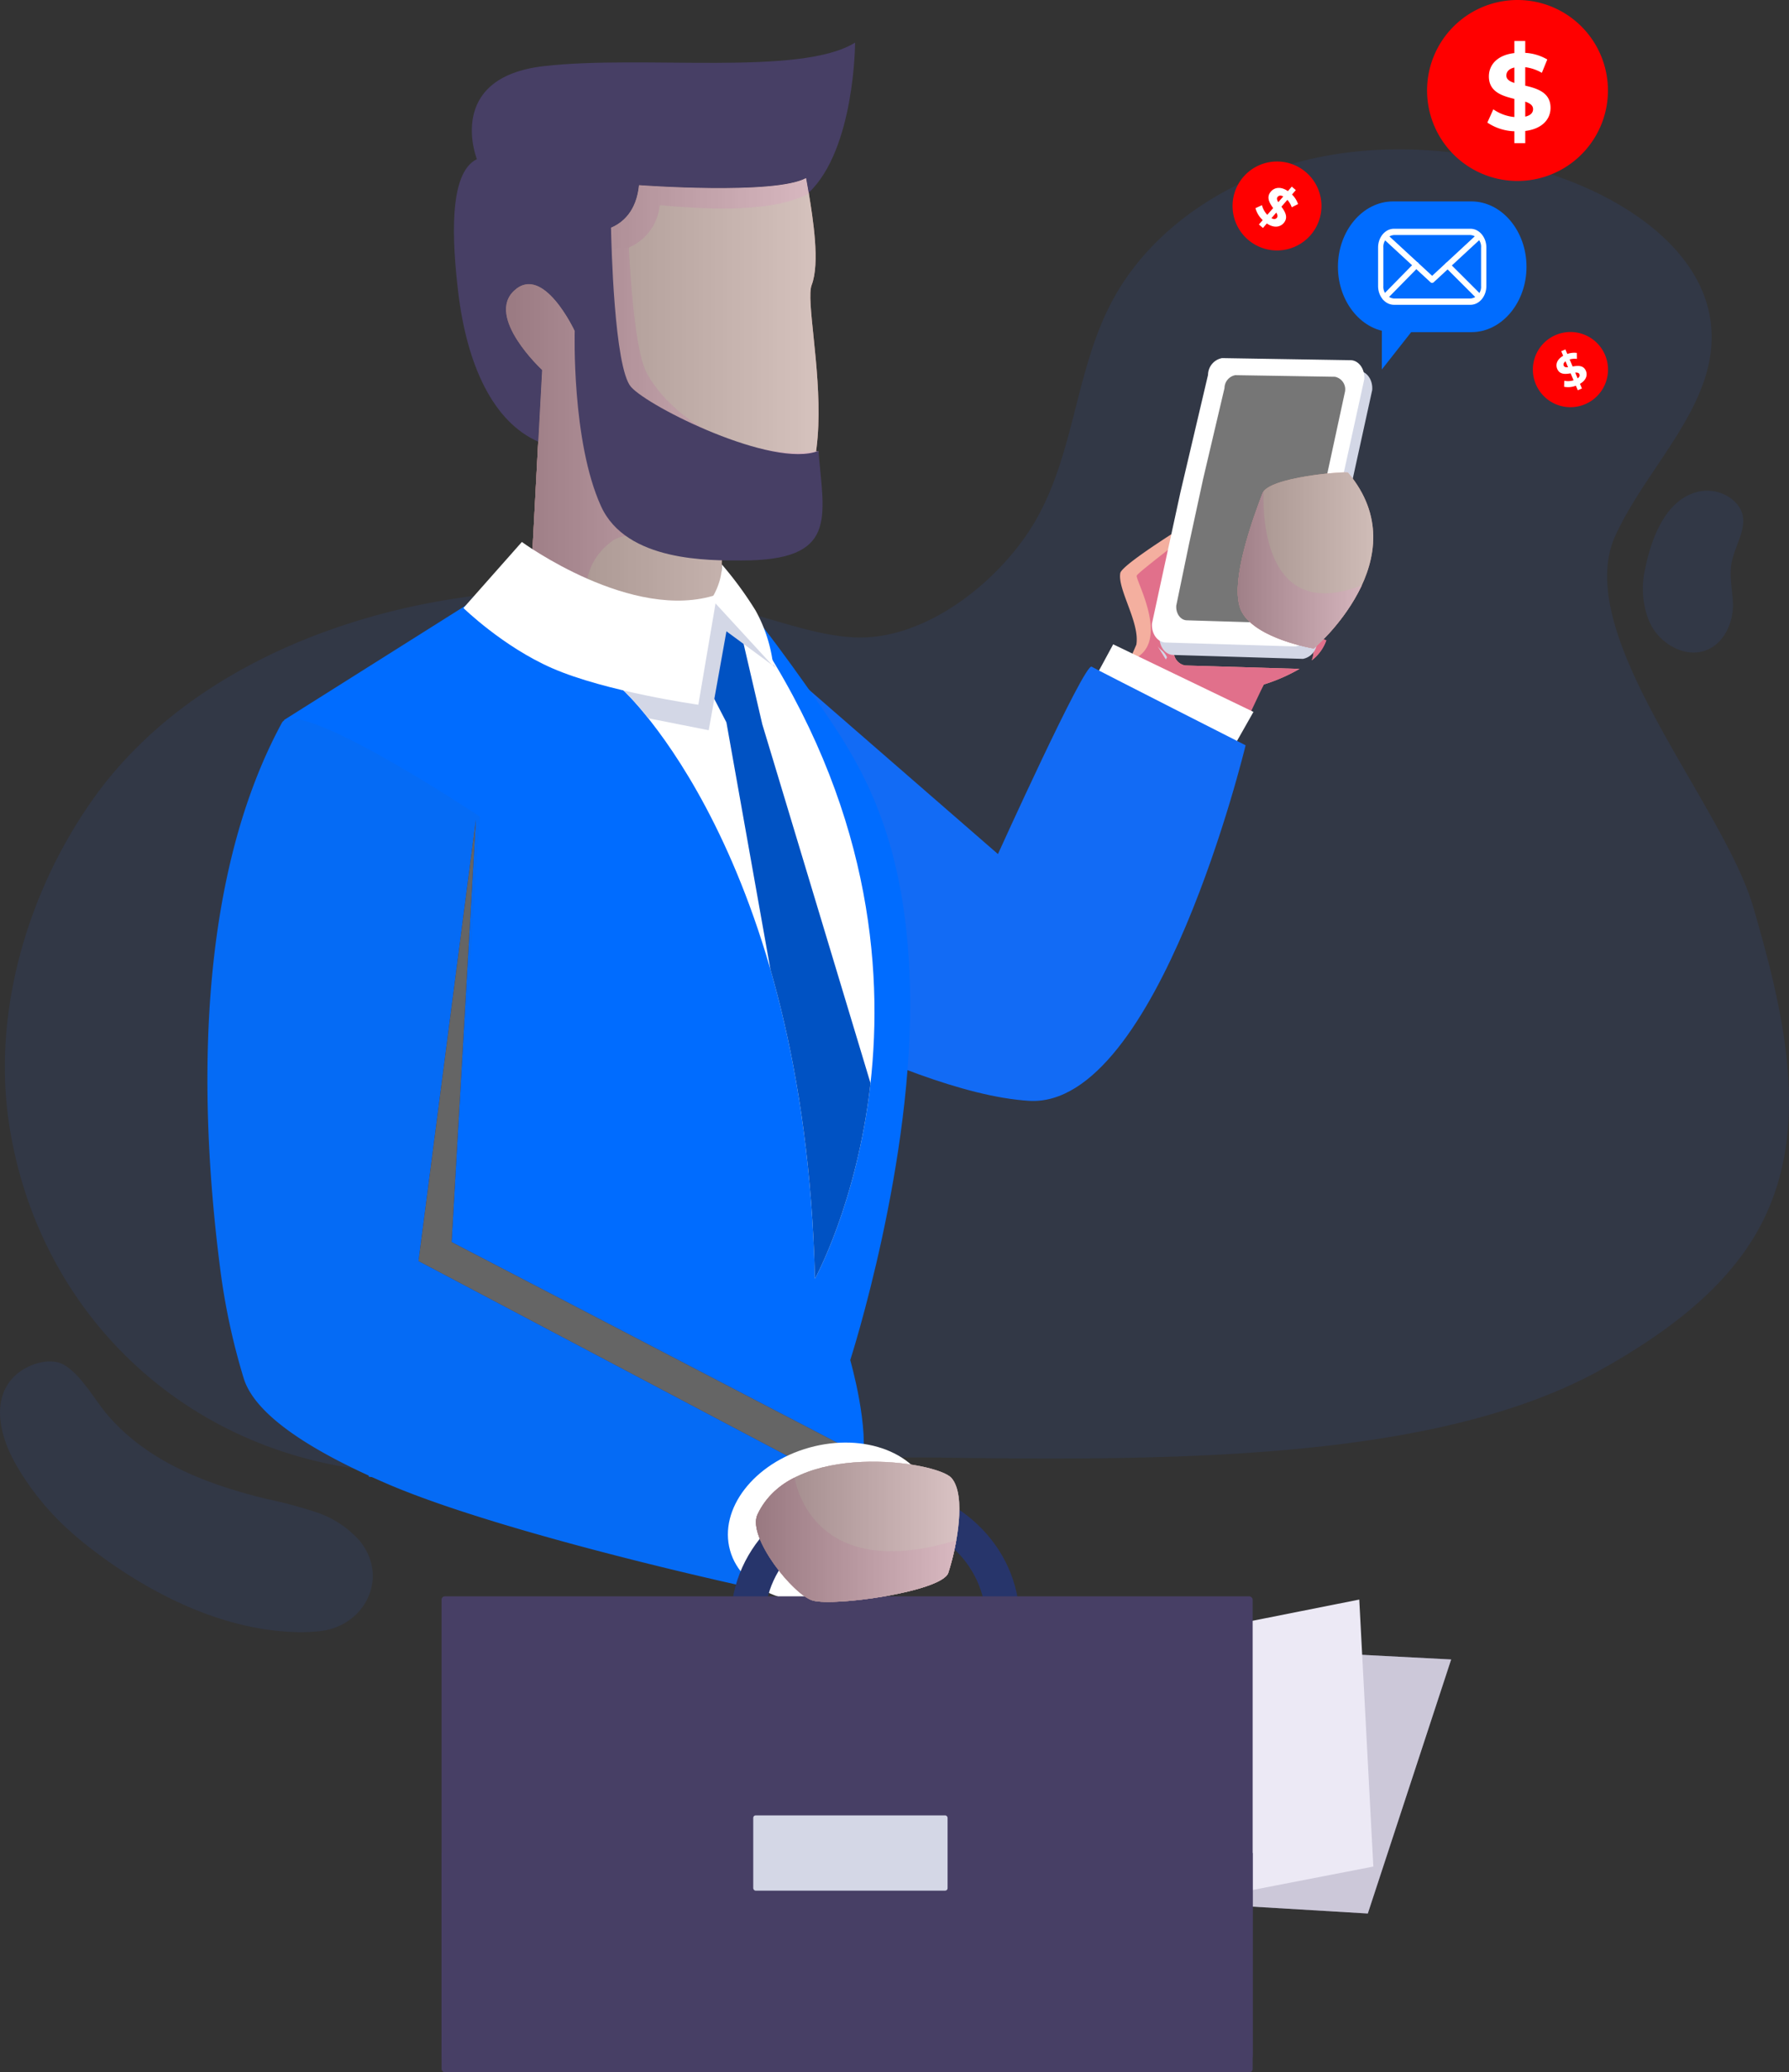 <svg xmlns="http://www.w3.org/2000/svg" xmlns:xlink="http://www.w3.org/1999/xlink" width="390.388" height="451.978" viewBox="0 0 390.388 451.978">
  <rect x="0" y="0" width="390.388" height="451.978" fill="#333333" stroke="none"/>
  <defs>
    <linearGradient id="linear-gradient" y1="0.5" x2="1" y2="0.5" gradientUnits="objectBoundingBox">
      <stop offset="0" stop-color="gray"/>
      <stop offset="1" stop-color="#d6d6d6"/>
    </linearGradient>
    <linearGradient id="linear-gradient-2" x1="0" y1="0.5" x2="1.032" y2="0.5" xlink:href="#linear-gradient"/>
    <linearGradient id="linear-gradient-4" x1="-0.385" y1="0.5" x2="1.001" y2="0.5" xlink:href="#linear-gradient"/>
    <linearGradient id="linear-gradient-5" y1="0.5" x2="1" y2="0.5" gradientUnits="objectBoundingBox">
      <stop offset="0" stop-color="#787878"/>
      <stop offset="1" stop-color="#d6d6d6"/>
    </linearGradient>
    <linearGradient id="linear-gradient-7" x1="0" y1="0.5" x2="1.015" y2="0.5" xlink:href="#linear-gradient-5"/>
    <clipPath id="clip-path">
      <path id="Path_452163" data-name="Path 452163" d="M382.408,72.8s39.793,35.988,41.977,128.486c0,0,36.631-66.014-13.1-141l-8.345-7.06-7.859,3.522Z" transform="translate(-382.408 -53.227)" fill="#0052c3"/>
    </clipPath>
    <linearGradient id="linear-gradient-9" x1="0" y1="0.5" x2="1" y2="0.5" xlink:href="#linear-gradient"/>
    <linearGradient id="linear-gradient-10" x1="0" y1="0.5" x2="1.093" y2="0.5" xlink:href="#linear-gradient"/>
  </defs>
  <g id="Group_95757" data-name="Group 95757" transform="translate(-262 -2688.698)">
    <g id="Group_95752" data-name="Group 95752" transform="translate(262 2697.993)">
      <g id="Group_95712" data-name="Group 95712" transform="translate(0 23.278)" opacity="0.16">
        <path id="Path_452125" data-name="Path 452125" d="M708.065,118.662c6.94-15.17,21.853-28.171,20.965-44.7C728.11,57,710.626,45.2,693.653,39.757c-17.208-5.513-36.067-7.237-53.64-2.848S606.36,52.23,598.187,67.619c-7.933,14.94-8.126,32.822-16.523,47.537-7.269,12.756-23.27,25.971-38.8,25.736-9.484-.141-20.27-4.86-29.65-6.647a192.64,192.64,0,0,0-31.515-3.637c-38.1-.841-82.7,13.1-105.687,45.316-13.89,19.481-21.7,44.83-18.791,68.768.084.705.188,1.406.287,2.1,5.8,38.653,34.374,68.293,72.923,74.95,17.594,3.036,35.6,2.221,53.442,1.39,25.271-1.181,50.887-3.7,76.178-3.376,52.3.716,109.716.653,145.417-19.476,14.015-7.9,27.518-17.877,34.609-31.792,10.78-21.122,4.645-46.157-1.928-68.784S698.215,140.2,708.065,118.662Z" transform="translate(-355.556 -34.425)" fill="#2c50ab"/>
        <path id="Path_452126" data-name="Path 452126" d="M436.014,125.713a13.279,13.279,0,0,0-1.16-1.625,21.732,21.732,0,0,0-9.338-6.15,100.064,100.064,0,0,0-10.932-2.932c-12.944-3.161-25.955-8.042-34.792-18.42-2.749-3.24-5.617-8.554-9.312-10.765-3.162-1.9-8.1-.146-10.6,2.127-5.571,5.048-3.47,13.158-.366,18.89a58.719,58.719,0,0,0,12.411,15.41q1.772,1.583,3.642,3.046c12.933,10.143,29.467,18.587,46.215,18.77a38.871,38.871,0,0,0,4.614-.24C435.508,142.712,440.67,133.374,436.014,125.713Z" transform="translate(-356.41 179.346)" fill="#2c50ab"/>
        <path id="Path_452127" data-name="Path 452127" d="M435.362,49.439c-5.988,2.571-8.643,10.31-9.84,16.157a19.305,19.305,0,0,0,.565,10.812,11.712,11.712,0,0,0,7.671,7.253C440.74,85.453,445.04,79,444.638,72.8c-.193-3.062-.888-6.187-.11-9.16,1.191-4.63,4.766-9.181-.125-13.163a8.876,8.876,0,0,0-8.528-1.233Z" transform="translate(-66.503 25.785)" fill="#2c50ab"/>
      </g>
      <g id="Group_95713" data-name="Group 95713" transform="translate(235.832 349.463)">
        <path id="Path_452128" data-name="Path 452128" d="M421.157,96.846l61.217,3.179-18.187,55.409L401.541,151.7Z" transform="translate(-401.541 -96.846)" fill="#80769f"/>
        <path id="Path_452129" data-name="Path 452129" d="M421.157,96.846l61.217,3.179-18.187,55.409L401.541,151.7Z" transform="translate(-401.541 -96.846)" fill="#fff" opacity="0.6" style="mix-blend-mode: overlay;isolation: isolate"/>
      </g>
      <path id="Path_452130" data-name="Path 452130" d="M401.641,106.926,461.9,94.954l3.072,58.232-61.8,11.982Z" transform="translate(-165.288 244.624)" fill="#ece9f5"/>
      <path id="Path_452131" data-name="Path 452131" d="M410.2,49.651l.261-.988c-.549.5-.857.789-.857.789Z" transform="translate(-131.634 49.018)" fill="none"/>
      <path id="Path_452132" data-name="Path 452132" d="M374.206,58.843l-.909-.523s-.277.847-.737,2.419c.157-.256.308-.512.46-.779Z" transform="translate(-288.17 89.825)" fill="#f4f6f8"/>
      <g id="Group_95716" data-name="Group 95716" transform="translate(242.793 104.375)">
        <g id="Group_95714" data-name="Group 95714" transform="translate(0 0)">
          <path id="Path_452133" data-name="Path 452133" d="M418.722,81.418a3,3,0,0,1-2.493-2.754,3.555,3.555,0,0,1-1.505-3.365l1.975-9.124.214-1.009,3.3-15.222S404.9,59.329,404.545,61.263c-.643,3.538,4.311,10.817,3.5,15.619l-5.168,11.893,24.283,12.547,8.7-15.755a38.442,38.442,0,0,0,7.8-3.407Z" transform="translate(-402.873 -49.944)" fill="#f4af9f"/>
          <path id="Path_452134" data-name="Path 452134" d="M411.54,58.415a4,4,0,0,1-.355,1.369,9.286,9.286,0,0,0,3.193-4.379l-2.043-.606Z" transform="translate(-367.75 -29.429)" fill="#e9989c"/>
        </g>
        <g id="Group_95715" data-name="Group 95715" transform="translate(3.585 2.655)">
          <path id="Path_452135" data-name="Path 452135" d="M415.823,79.271a3,3,0,0,1-2.493-2.754,3.555,3.555,0,0,1-1.505-3.365l1.975-9.124.214-1.009,2.728-12.567S405.362,59.1,405.226,59.68c-.272,1.087,8.063,15.478-1.615,18.577l-.052.12,24.78,14.778,4.614-9.735a38.441,38.441,0,0,0,7.8-3.407Z" transform="translate(-403.559 -50.452)" fill="#e1708b"/>
          <path id="Path_452136" data-name="Path 452136" d="M411.54,58.415a4,4,0,0,1-.355,1.369,9.286,9.286,0,0,0,3.193-4.379l-2.043-.606Z" transform="translate(-371.335 -32.084)" fill="#e1708b"/>
        </g>
      </g>
      <path id="Path_452137" data-name="Path 452137" d="M402.238,61.437l3.439-6.353,30.608,14.738-4.4,7.767Z" transform="translate(-162.762 76.151)" fill="#fff"/>
      <path id="Path_452138" data-name="Path 452138" d="M389.311,52.742l66.71,57.983s18.9-41.757,20.442-40.869S510.063,87,510.063,87s-19.037,79.24-47.244,77.547-78.446-32.6-78.446-32.6Z" transform="translate(-238.253 66.254)" fill="#126bf5"/>
      <path id="Path_452139" data-name="Path 452139" d="M386.742,249.724s89.984,11.773,107.563-2.284c1.886-8-2.493-23.139-2.493-23.139s14.062-43.482,13.033-81.623c-.909-33.971-11.408-49.486-21.085-63.271-4.259-6.067-17.882-25.365-22.679-27.424L411.94,57.173,368.275,84.68l25.313,36.913Z" transform="translate(-306.276 63.051)" fill="#006cff"/>
      <g id="Group_95717" data-name="Group 95717" transform="translate(45.262 147.46)">
        <path id="Path_452140" data-name="Path 452140" d="M495.454,212.171c-23.787-12.886-77.1-39.84-77.1-39.84l6.166-92.785s-40.069-26.708-43.241-20.39c-17.391,32.174-18.8,77.009-13.45,118.761a143.936,143.936,0,0,0,5.163,24.137c2.519,8.168,15.123,16.053,31.473,23.076,27.978,12.008,92.174,25.82,95.685,25.825.193-.862.418-1.97.7-3.256,1.928-9.218,5.753-27.544,5.837-28.866C506.715,218.441,502.305,215.886,495.454,212.171Z" transform="translate(-365.072 -58.189)" fill="#056bf5"/>
      </g>
      <g id="Group_95726" data-name="Group 95726" transform="translate(99.054 0)">
        <g id="Group_95724" data-name="Group 95724" transform="translate(11.344 29.524)">
          <g id="Group_95720" data-name="Group 95720">
            <path id="Path_452141" data-name="Path 452141" d="M444.257,58.963c1.845-4.792.282-14.443-.643-20.124-.319-1.96-.575-3.219-.575-3.219-6.866,3.757-36.474,1.547-36.474,1.547-1.051,10.425-10.086,10.117-10.086,10.117l.042,21.54c-1,1.056-3.972.131-3.972.131s-6.819-14.684-13.194-8.821,6.072,17.38,6.072,17.38l-.836,15.52-1.359,25.5c6.406,21.843,40.367,15.624,41.172,7.211.1-1.05.428-13.869.428-13.869C457.086,116.726,441.765,65.4,444.257,58.963Z" transform="translate(-377.537 -35.62)" fill="#f4af9f"/>
            <g id="Group_95719" data-name="Group 95719">
              <g id="Group_95718" data-name="Group 95718">
                <path id="Path_452142" data-name="Path 452142" d="M440.3,108.355c-59.613,5.158-35.936-57.565-35.936-57.565a11.187,11.187,0,0,0,6.736-9.249c16.821,1.6,26.781.517,32.534-2.534,0-.052-.591-3.386-.591-3.386-6.866,3.757-36.474,1.547-36.474,1.547-1.051,10.425-10.086,10.117-10.086,10.117l.042,21.54c-1,1.056-3.972.131-3.972.131s-6.819-14.684-13.194-8.821,6.072,17.38,6.072,17.38l-.836,15.52-1.359,25.5c2.1,7.175,7.185,11.308,13.074,13.346-3.031-7.478-.308-13.811,4.635-17.223,3.742-2.581,16.91-.831,23.829-.324.042-1.463.063-2.456.063-2.456C432.233,112.984,437.109,111.453,440.3,108.355Z" transform="translate(-377.537 -35.62)" fill="#e1708b"/>
              </g>
              <path id="Path_452143" data-name="Path 452143" d="M430.393,82.94c-23.353,1.981-34.651-11.564-37.561-17.234s-3.815-27.183-3.815-27.183l-5.351.089s-1.693,10.07-2.5,13.221l.011,4.17c1.181,5.017,6.427,23.045,6.652,23.63.3.726,41.334,9.139,41.334,9.139Z" transform="translate(-362.193 -23.353)" fill="#e1708b"/>
            </g>
          </g>
          <g id="Group_95723" data-name="Group 95723" opacity="0.72" style="mix-blend-mode: overlay;isolation: isolate">
            <path id="Path_452144" data-name="Path 452144" d="M444.257,58.963c1.845-4.792.282-14.443-.643-20.124-.319-1.96-.575-3.219-.575-3.219-6.866,3.757-36.474,1.547-36.474,1.547-1.051,10.425-10.086,10.117-10.086,10.117l.042,21.54c-1,1.056-3.972.131-3.972.131s-6.819-14.684-13.194-8.821,6.072,17.38,6.072,17.38l-.836,15.52-1.359,25.5c6.406,21.843,40.367,15.624,41.172,7.211.1-1.05.428-13.869.428-13.869C457.086,116.726,441.765,65.4,444.257,58.963Z" transform="translate(-377.537 -35.62)" fill="url(#linear-gradient)"/>
            <g id="Group_95722" data-name="Group 95722">
              <g id="Group_95721" data-name="Group 95721">
                <path id="Path_452145" data-name="Path 452145" d="M440.3,108.355c-59.613,5.158-35.936-57.565-35.936-57.565a11.187,11.187,0,0,0,6.736-9.249c16.821,1.6,26.781.517,32.534-2.534,0-.052-.591-3.386-.591-3.386-6.866,3.757-36.474,1.547-36.474,1.547-1.051,10.425-10.086,10.117-10.086,10.117l.042,21.54c-1,1.056-3.972.131-3.972.131s-6.819-14.684-13.194-8.821,6.072,17.38,6.072,17.38l-.836,15.52-1.359,25.5c2.1,7.175,7.185,11.308,13.074,13.346-3.031-7.478-.308-13.811,4.635-17.223,3.742-2.581,16.91-.831,23.829-.324.042-1.463.063-2.456.063-2.456C432.233,112.984,437.109,111.453,440.3,108.355Z" transform="translate(-377.537 -35.62)" fill="url(#linear-gradient-2)"/>
                <path id="Path_452146" data-name="Path 452146" d="M440.3,108.355c-59.613,5.158-35.936-57.565-35.936-57.565a11.187,11.187,0,0,0,6.736-9.249c16.821,1.6,26.781.517,32.534-2.534,0-.052-.591-3.386-.591-3.386-6.866,3.757-36.474,1.547-36.474,1.547-1.051,10.425-10.086,10.117-10.086,10.117l.042,21.54c-1,1.056-3.972.131-3.972.131s-6.819-14.684-13.194-8.821,6.072,17.38,6.072,17.38l-.836,15.52-1.359,25.5c2.1,7.175,7.185,11.308,13.074,13.346-3.031-7.478-.308-13.811,4.635-17.223,3.742-2.581,16.91-.831,23.829-.324.042-1.463.063-2.456.063-2.456C432.233,112.984,437.109,111.453,440.3,108.355Z" transform="translate(-377.537 -35.62)" fill="url(#linear-gradient-2)"/>
              </g>
              <path id="Path_452147" data-name="Path 452147" d="M430.393,82.94c-23.353,1.981-34.651-11.564-37.561-17.234s-3.815-27.183-3.815-27.183l-5.351.089s-1.693,10.07-2.5,13.221l.011,4.17c1.181,5.017,6.427,23.045,6.652,23.63.3.726,41.334,9.139,41.334,9.139Z" transform="translate(-362.193 -23.353)" fill="url(#linear-gradient-4)"/>
            </g>
          </g>
        </g>
        <g id="Group_95725" data-name="Group 95725">
          <path id="Path_452148" data-name="Path 452148" d="M414,105.051c-3.674-4.228-4.3-31.683-4.358-34.74,2.571-1.092,5.518-3.579,6.093-9.27,0,0,29.608,2.21,36.474-1.547,0,0,.256,1.259.575,3.219,10.08-9.516,10.122-32.743,10.122-32.743C450.938,37.4,416.637,32.6,394.977,35.1s-14.605,20.286-14.605,20.286c-6.318,3.073-5.325,18.31-4.092,28.856,1.9,16.116,7.656,28.437,17.453,32.749l.031-.084.836-15.52s-12.453-11.528-6.072-17.38,13.194,8.821,13.194,8.821h0s-.705,24.1,5.738,38.251c5.518,12.149,23.708,11.841,30.69,11.841,21.022,0,17.992-9.171,16.758-23.907C444.949,122.917,417.839,109.446,414,105.051Zm-8.351-33.893Z" transform="translate(-375.366 -29.97)" fill="#473f65"/>
        </g>
      </g>
      <g id="Group_95729" data-name="Group 95729" transform="translate(91.334 169.498)" style="mix-blend-mode: soft-light;isolation: isolate">
        <g id="Group_95727" data-name="Group 95727">
          <path id="Path_452149" data-name="Path 452149" d="M386.4,62.406l-5.3,92.105,85.671,44.57-10.829,2.893L373.889,158.65Z" transform="translate(-373.889 -62.406)" fill="#27356b"/>
        </g>
        <g id="Group_95728" data-name="Group 95728">
          <path id="Path_452150" data-name="Path 452150" d="M386.4,62.406l-5.3,92.105,85.671,44.57-10.829,2.893L373.889,158.65Z" transform="translate(-373.889 -62.406)" fill="#656565"/>
        </g>
      </g>
      <path id="Path_452151" data-name="Path 452151" d="M430.995,99.751c2.5,9.025-5.246,19.058-17.323,22.412s-23.891-1.238-26.394-10.258S392.514,92.853,404.59,89.5,428.481,90.737,430.995,99.751Z" transform="translate(-227.973 216.933)" fill="#fff"/>
      <g id="Group_95730" data-name="Group 95730" transform="translate(159.492 314.448)">
        <path id="Path_452152" data-name="Path 452152" d="M418.427,149.445c-17.365,0-31.494-13.3-31.494-29.66,0-16.34,14.13-29.639,31.494-29.639s31.5,13.3,31.5,29.639C449.931,136.14,435.8,149.445,418.427,149.445Zm0-51.89c-13.278,0-24.085,9.97-24.085,22.229s10.806,22.25,24.085,22.25,24.1-9.981,24.1-22.25S431.715,97.555,418.427,97.555Z" transform="translate(-386.932 -90.145)" fill="#27356b"/>
      </g>
      <rect id="Rectangle_75715" data-name="Rectangle 75715" width="176.995" height="103.812" rx="0.732" transform="translate(96.355 338.869)" fill="#473f65"/>
      <path id="Path_452153" data-name="Path 452153" d="M374.85,105.533v43.994a3.841,3.841,0,0,0,3.825,3.83H548.015a3.836,3.836,0,0,0,3.83-3.83V105.533Z" transform="translate(-278.493 289.326)" fill="#473f65"/>
      <rect id="Rectangle_75716" data-name="Rectangle 75716" width="42.407" height="16.417" rx="0.523" transform="translate(164.369 386.649)" fill="#d4d7e6"/>
      <g id="Group_95737" data-name="Group 95737" transform="translate(164.966 309.503)">
        <g id="Group_95733" data-name="Group 95733">
          <g id="Group_95731" data-name="Group 95731">
            <path id="Path_452154" data-name="Path 452154" d="M388.312,100.728c-2.289,4.949,7.859,17.521,12.045,18.755,4.672,1.369,28.26-1.965,29.587-6.056,1.9-5.806,3.961-16.863.711-20.657C427.5,89.09,395.81,84.413,388.312,100.728Z" transform="translate(-387.98 -89.199)" fill="#e9989c"/>
          </g>
          <g id="Group_95732" data-name="Group 95732" transform="translate(0 3.481)">
            <path id="Path_452155" data-name="Path 452155" d="M396.416,89.865a17.066,17.066,0,0,0-8.1,8.047c-2.289,4.949,7.859,17.521,12.045,18.755,4.672,1.369,28.26-1.965,29.587-6.056a54.441,54.441,0,0,0,1.745-7.1C400.628,113.051,396.651,91.292,396.416,89.865Z" transform="translate(-387.98 -89.865)" fill="#e1708b"/>
          </g>
        </g>
        <g id="Group_95736" data-name="Group 95736" opacity="0.72" style="mix-blend-mode: overlay;isolation: isolate">
          <g id="Group_95734" data-name="Group 95734">
            <path id="Path_452156" data-name="Path 452156" d="M388.312,100.728c-2.289,4.949,7.859,17.521,12.045,18.755,4.672,1.369,28.26-1.965,29.587-6.056,1.9-5.806,3.961-16.863.711-20.657C427.5,89.09,395.81,84.413,388.312,100.728Z" transform="translate(-387.98 -89.199)" fill="url(#linear-gradient-5)"/>
            <path id="Path_452157" data-name="Path 452157" d="M388.312,100.728c-2.289,4.949,7.859,17.521,12.045,18.755,4.672,1.369,28.26-1.965,29.587-6.056,1.9-5.806,3.961-16.863.711-20.657C427.5,89.09,395.81,84.413,388.312,100.728Z" transform="translate(-387.98 -89.199)" fill="url(#linear-gradient-5)"/>
          </g>
          <g id="Group_95735" data-name="Group 95735" transform="translate(0 3.481)">
            <path id="Path_452158" data-name="Path 452158" d="M396.416,89.865a17.066,17.066,0,0,0-8.1,8.047c-2.289,4.949,7.859,17.521,12.045,18.755,4.672,1.369,28.26-1.965,29.587-6.056a54.441,54.441,0,0,0,1.745-7.1C400.628,113.051,396.651,91.292,396.416,89.865Z" transform="translate(-387.98 -89.865)" fill="url(#linear-gradient-7)"/>
            <path id="Path_452159" data-name="Path 452159" d="M396.416,89.865a17.066,17.066,0,0,0-8.1,8.047c-2.289,4.949,7.859,17.521,12.045,18.755,4.672,1.369,28.26-1.965,29.587-6.056a54.441,54.441,0,0,0,1.745-7.1C400.628,113.051,396.651,91.292,396.416,89.865Z" transform="translate(-387.98 -89.865)" fill="url(#linear-gradient-7)"/>
          </g>
        </g>
      </g>
      <g id="Group_95740" data-name="Group 95740" transform="translate(135.852 121.531)">
        <path id="Path_452160" data-name="Path 452160" d="M382.408,72.8s39.793,35.988,41.977,128.486c0,0,36.631-66.014-13.1-141l-8.345-7.06-7.859,3.522Z" transform="translate(-382.408 -53.227)" fill="#fff"/>
        <g id="Group_95739" data-name="Group 95739" clip-path="url(#clip-path)">
          <g id="Group_95738" data-name="Group 95738" transform="translate(16.77 5.861)">
            <path id="Path_452161" data-name="Path 452161" d="M391.118,54.349l3.878,2.6,4.348,18.7-2.98.944-.663.209-4.184-1.571-5.9-11.411Z" transform="translate(-385.617 -54.349)" fill="#0052c3"/>
            <path id="Path_452162" data-name="Path 452162" d="M416.961,145.726l1.615-7.368L397.151,67.321l-2.561-8.471-2.937-.073-.084-.413-.58.4-.653-.016.078.413-3.674-.841,9.615,53.959s5.121,52.438,9.657,70.89A61.9,61.9,0,0,0,416.961,145.726Z" transform="translate(-380.864 -37.555)" fill="#0052c3"/>
          </g>
        </g>
      </g>
      <path id="Path_452164" data-name="Path 452164" d="M402.911,53.227l-7.859,3.522L382.416,72.755l.12.193a60.872,60.872,0,0,1,5.45,6.109l13.189,2.613,3.867-21.576,10.827,7.979L406.893,56.6Z" transform="translate(-246.522 68.304)" fill="#d3d7e6"/>
      <path id="Path_452165" data-name="Path 452165" d="M388.518,50.812s24.168,17.668,42.588,11.475l-4.081,24.022s-20.165-2.822-31.944-7.985c-10.7-4.687-19.319-13.106-19.319-13.106Z" transform="translate(-274.639 58.099)" fill="#fff"/>
      <path id="Path_452166" data-name="Path 452166" d="M386.119,59.287l13.5,14.689A32.327,32.327,0,0,0,395.745,61.8a79.3,79.3,0,0,0-7.368-10.054,12,12,0,0,1-.575,3.919A15.629,15.629,0,0,1,386.119,59.287Z" transform="translate(-230.875 62.05)" fill="#fff"/>
      <g id="Group_95741" data-name="Group 95741" transform="translate(291.959 34.636)">
        <path id="Path_452167" data-name="Path 452167" d="M421.508,53.485h17.1c6.61,0,12.022-6.413,12.022-14.256h0c0-7.842-5.412-14.256-12.022-14.256h-17.1c-6.612,0-12.024,6.413-12.024,14.256h0C409.484,47.071,414.9,53.485,421.508,53.485Z" transform="translate(-409.484 -24.973)" fill="#006cff"/>
        <path id="Path_452168" data-name="Path 452168" d="M414.763,31.825l-.007,21.887,8.913-11.329S414.482,31.825,414.763,31.825Z" transform="translate(-405.178 -17.058)" fill="#006cff"/>
      </g>
      <g id="Group_95747" data-name="Group 95747" transform="translate(300.72 40.599)">
        <g id="Group_95743" data-name="Group 95743" transform="translate(0 0)">
          <g id="Group_95742" data-name="Group 95742">
            <path id="Path_452169" data-name="Path 452169" d="M434.473,44.323h-16.71c-1.908,0-3.457-1.84-3.457-4.1V31.843c0-2.263,1.55-4.1,3.457-4.1h16.71c1.908,0,3.459,1.84,3.459,4.1V40.22C437.932,42.483,436.381,44.323,434.473,44.323Zm-16.71-15.215a2.551,2.551,0,0,0-2.306,2.735V40.22a2.551,2.551,0,0,0,2.306,2.735h16.71a2.551,2.551,0,0,0,2.306-2.735V31.843a2.551,2.551,0,0,0-2.306-2.735Z" transform="translate(-414.306 -27.74)" fill="#fff"/>
          </g>
        </g>
        <g id="Group_95744" data-name="Group 95744" transform="translate(1.21 1.002)">
          <path id="Path_452170" data-name="Path 452170" d="M425.552,39.013a.521.521,0,0,1-.352-.144l-10-9.224a.772.772,0,0,1-.1-.961.517.517,0,0,1,.807-.119l9.651,8.9L435.4,28.35a.518.518,0,0,1,.809.116.777.777,0,0,1-.1.961l-10.205,9.439A.518.518,0,0,1,425.552,39.013Z" transform="translate(-414.972 -28.205)" fill="#fff"/>
        </g>
        <g id="Group_95745" data-name="Group 95745" transform="translate(0.89 7.238)">
          <path id="Path_452171" data-name="Path 452171" d="M415.372,39.463a.545.545,0,0,1-.438-.239.78.78,0,0,1,.062-.965l6.873-7a.52.52,0,0,1,.816.073.78.78,0,0,1-.064.965l-6.873,7A.532.532,0,0,1,415.372,39.463Z" transform="translate(-414.796 -31.099)" fill="#fff"/>
        </g>
        <g id="Group_95746" data-name="Group 95746" transform="translate(14.62 7.318)">
          <path id="Path_452172" data-name="Path 452172" d="M429.728,39.291a.517.517,0,0,1-.371-.162l-6.8-6.786a.774.774,0,0,1-.071-.963.515.515,0,0,1,.812-.082l6.8,6.786a.774.774,0,0,1,.071.963A.548.548,0,0,1,429.728,39.291Z" transform="translate(-422.353 -31.136)" fill="#fff"/>
        </g>
      </g>
      <g id="Group_95748" data-name="Group 95748" transform="translate(251.372 68.805)">
        <path id="Path_452173" data-name="Path 452173" d="M419.538,43.585l28.855.455c1.745.131,3.031,2.017,2.858,4.175L439.185,103.2a3.74,3.74,0,0,1-3.052,3.647l-28.432-.857c-1.735-.136-3.02-2.012-2.858-4.17l11.643-54.581A3.756,3.756,0,0,1,419.538,43.585Z" transform="translate(-403.186 -41.244)" fill="#d3d7e6"/>
        <path id="Path_452174" data-name="Path 452174" d="M448,43.6l-28.181-.46a3.744,3.744,0,0,0-3.062,3.647l-6.03,25.642L407,89.582l-.246,1.134-2.221,10.279c-.178,2.163,1.108,4.039,2.853,4.175l28.427.862a3.768,3.768,0,0,0,3.062-3.647l.428-2,11.543-52.621C451.018,45.609,449.743,43.733,448,43.6Z" transform="translate(-404.515 -43.137)" fill="#fff"/>
        <path id="Path_452175" data-name="Path 452175" d="M440.16,44.2l-21.738-.35a2.884,2.884,0,0,0-2.357,2.811l-4.656,19.784L408.54,79.682l-.193.873-2.806,13.539c-.131,1.662.857,3.12,2.205,3.219l21.932.664a2.893,2.893,0,0,0,2.362-2.811l.334-1.536,9.991-46.21A2.789,2.789,0,0,0,440.16,44.2Z" transform="translate(-400.231 -40.124)" fill="#767676"/>
        <path id="Path_452176" data-name="Path 452176" d="M404.755,55.167l1.782,2.874.251-.491a4.68,4.68,0,0,0-1.024-1.4A5.3,5.3,0,0,1,404.755,55.167Z" transform="translate(-403.5 7.696)" fill="#d3d7e6"/>
      </g>
      <g id="Group_95751" data-name="Group 95751" transform="translate(270.096 93.726)">
        <g id="Group_95749" data-name="Group 95749">
          <path id="Path_452177" data-name="Path 452177" d="M432.162,47.963c-.3-.355-17.338.925-18.666,4.525-1.338,3.616-7.7,19.857-4.52,25.83,3.172,5.957,15.713,8.006,15.713,8.006S447.98,66.707,432.162,47.963Z" transform="translate(-408.098 -47.906)" fill="#f4af9f"/>
          <path id="Path_452178" data-name="Path 452178" d="M413.711,48.709a2.931,2.931,0,0,0-.214.387c-1.338,3.616-7.7,19.857-4.52,25.83,3.172,5.957,15.713,8.006,15.713,8.006a45.231,45.231,0,0,0,10.472-13.769C414.26,77.251,413.549,54.76,413.711,48.709Z" transform="translate(-408.098 -44.513)" fill="#e1708b"/>
        </g>
        <g id="Group_95750" data-name="Group 95750" opacity="0.72" style="mix-blend-mode: overlay;isolation: isolate">
          <path id="Path_452179" data-name="Path 452179" d="M432.162,47.963c-.3-.355-17.338.925-18.666,4.525-1.338,3.616-7.7,19.857-4.52,25.83,3.172,5.957,15.713,8.006,15.713,8.006S447.98,66.707,432.162,47.963Z" transform="translate(-408.098 -47.906)" fill="url(#linear-gradient-9)"/>
          <path id="Path_452180" data-name="Path 452180" d="M413.711,48.709a2.931,2.931,0,0,0-.214.387c-1.338,3.616-7.7,19.857-4.52,25.83,3.172,5.957,15.713,8.006,15.713,8.006a45.231,45.231,0,0,0,10.472-13.769C414.26,77.251,413.549,54.76,413.711,48.709Z" transform="translate(-408.098 -44.513)" fill="url(#linear-gradient-10)"/>
        </g>
      </g>
    </g>
    <g id="Group_95754" data-name="Group 95754" transform="translate(573.409 2688.698)">
      <path id="Path_451125" data-name="Path 451125" d="M264.005,56.112a19.734,19.734,0,1,1-19.733-19.733A19.734,19.734,0,0,1,264.005,56.112Z" transform="translate(-224.537 -36.379)" fill="red"/>
      <g id="Group_95275" data-name="Group 95275" transform="translate(13.156 8.946)">
        <g id="Group_37353" data-name="Group 37353">
          <path id="Path_69637" data-name="Path 69637" d="M333.07,110.158v2.654H330.7v-2.583a11.228,11.228,0,0,1-5.9-1.9l1.3-2.891a9.584,9.584,0,0,0,4.6,1.683v-3.957c-2.629-.64-5.567-1.517-5.567-4.9,0-2.511,1.824-4.667,5.567-5.094V90.54h2.369v2.583a10.712,10.712,0,0,1,4.809,1.444l-1.185,2.914a9.692,9.692,0,0,0-3.625-1.232v4.027c2.629.616,5.521,1.493,5.521,4.834C338.59,107.575,336.789,109.707,333.07,110.158ZM330.7,99.686V96.322c-1.256.284-1.753.971-1.753,1.753C328.947,98.9,329.657,99.353,330.7,99.686Zm4.076,5.71c0-.829-.688-1.28-1.706-1.634v3.269C334.254,106.769,334.776,106.154,334.776,105.4Z" transform="translate(-324.801 -90.54)" fill="#fff"/>
        </g>
      </g>
    </g>
    <g id="Group_95755" data-name="Group 95755" transform="translate(539.707 2719.938) rotate(41)">
      <path id="Path_451125-2" data-name="Path 451125" d="M19.4,9.7A9.7,9.7,0,1,1,9.7,0,9.7,9.7,0,0,1,19.4,9.7Z" transform="translate(0 0)" fill="red"/>
      <g id="Group_95275-2" data-name="Group 95275" transform="translate(6.466 4.397)">
        <g id="Group_37353-2" data-name="Group 37353">
          <path id="Path_69637-2" data-name="Path 69637" d="M4.064,9.642v1.3H2.9V9.677A5.519,5.519,0,0,1,0,8.746L.641,7.325A4.71,4.71,0,0,0,2.9,8.152V6.207C1.607,5.892.163,5.461.163,3.8c0-1.234.9-2.294,2.736-2.5V0H4.064V1.27a5.265,5.265,0,0,1,2.364.71L5.846,3.412a4.763,4.763,0,0,0-1.782-.605v1.98c1.292.3,2.714.734,2.714,2.376C6.778,8.373,5.892,9.421,4.064,9.642ZM2.9,4.5V2.842c-.617.14-.862.477-.862.862C2.038,4.111,2.387,4.332,2.9,4.5ZM4.9,7.3c0-.407-.338-.629-.839-.8V8.105C4.646,7.977,4.9,7.674,4.9,7.3Z" fill="#fff"/>
        </g>
      </g>
    </g>
    <g id="Group_95756" data-name="Group 95756" transform="matrix(0.921, -0.391, 0.391, 0.921, 593.945, 2764.967)">
      <path id="Path_451125-3" data-name="Path 451125" d="M16.387,8.193A8.194,8.194,0,1,1,8.194,0,8.194,8.194,0,0,1,16.387,8.193Z" transform="translate(0 0)" fill="red"/>
      <g id="Group_95275-3" data-name="Group 95275" transform="translate(5.462 3.715)">
        <g id="Group_37353-3" data-name="Group 37353">
          <path id="Path_69637-3" data-name="Path 69637" d="M3.433,8.145v1.1H2.449V8.175A4.662,4.662,0,0,1,0,7.388l.541-1.2a3.979,3.979,0,0,0,1.908.7V5.243C1.358,4.978.138,4.613.138,3.207c0-1.042.757-1.938,2.311-2.115V0h.984V1.073a4.448,4.448,0,0,1,2,.6l-.492,1.21a4.024,4.024,0,0,0-1.505-.511V4.043c1.092.256,2.292.62,2.292,2.007C5.725,7.073,4.978,7.958,3.433,8.145ZM2.449,3.8V2.4c-.522.118-.728.4-.728.728C1.721,3.473,2.016,3.659,2.449,3.8ZM4.141,6.168c0-.344-.286-.531-.708-.679V6.847C3.925,6.738,4.141,6.483,4.141,6.168Z" fill="#fff"/>
        </g>
      </g>
    </g>
  </g>
</svg>

